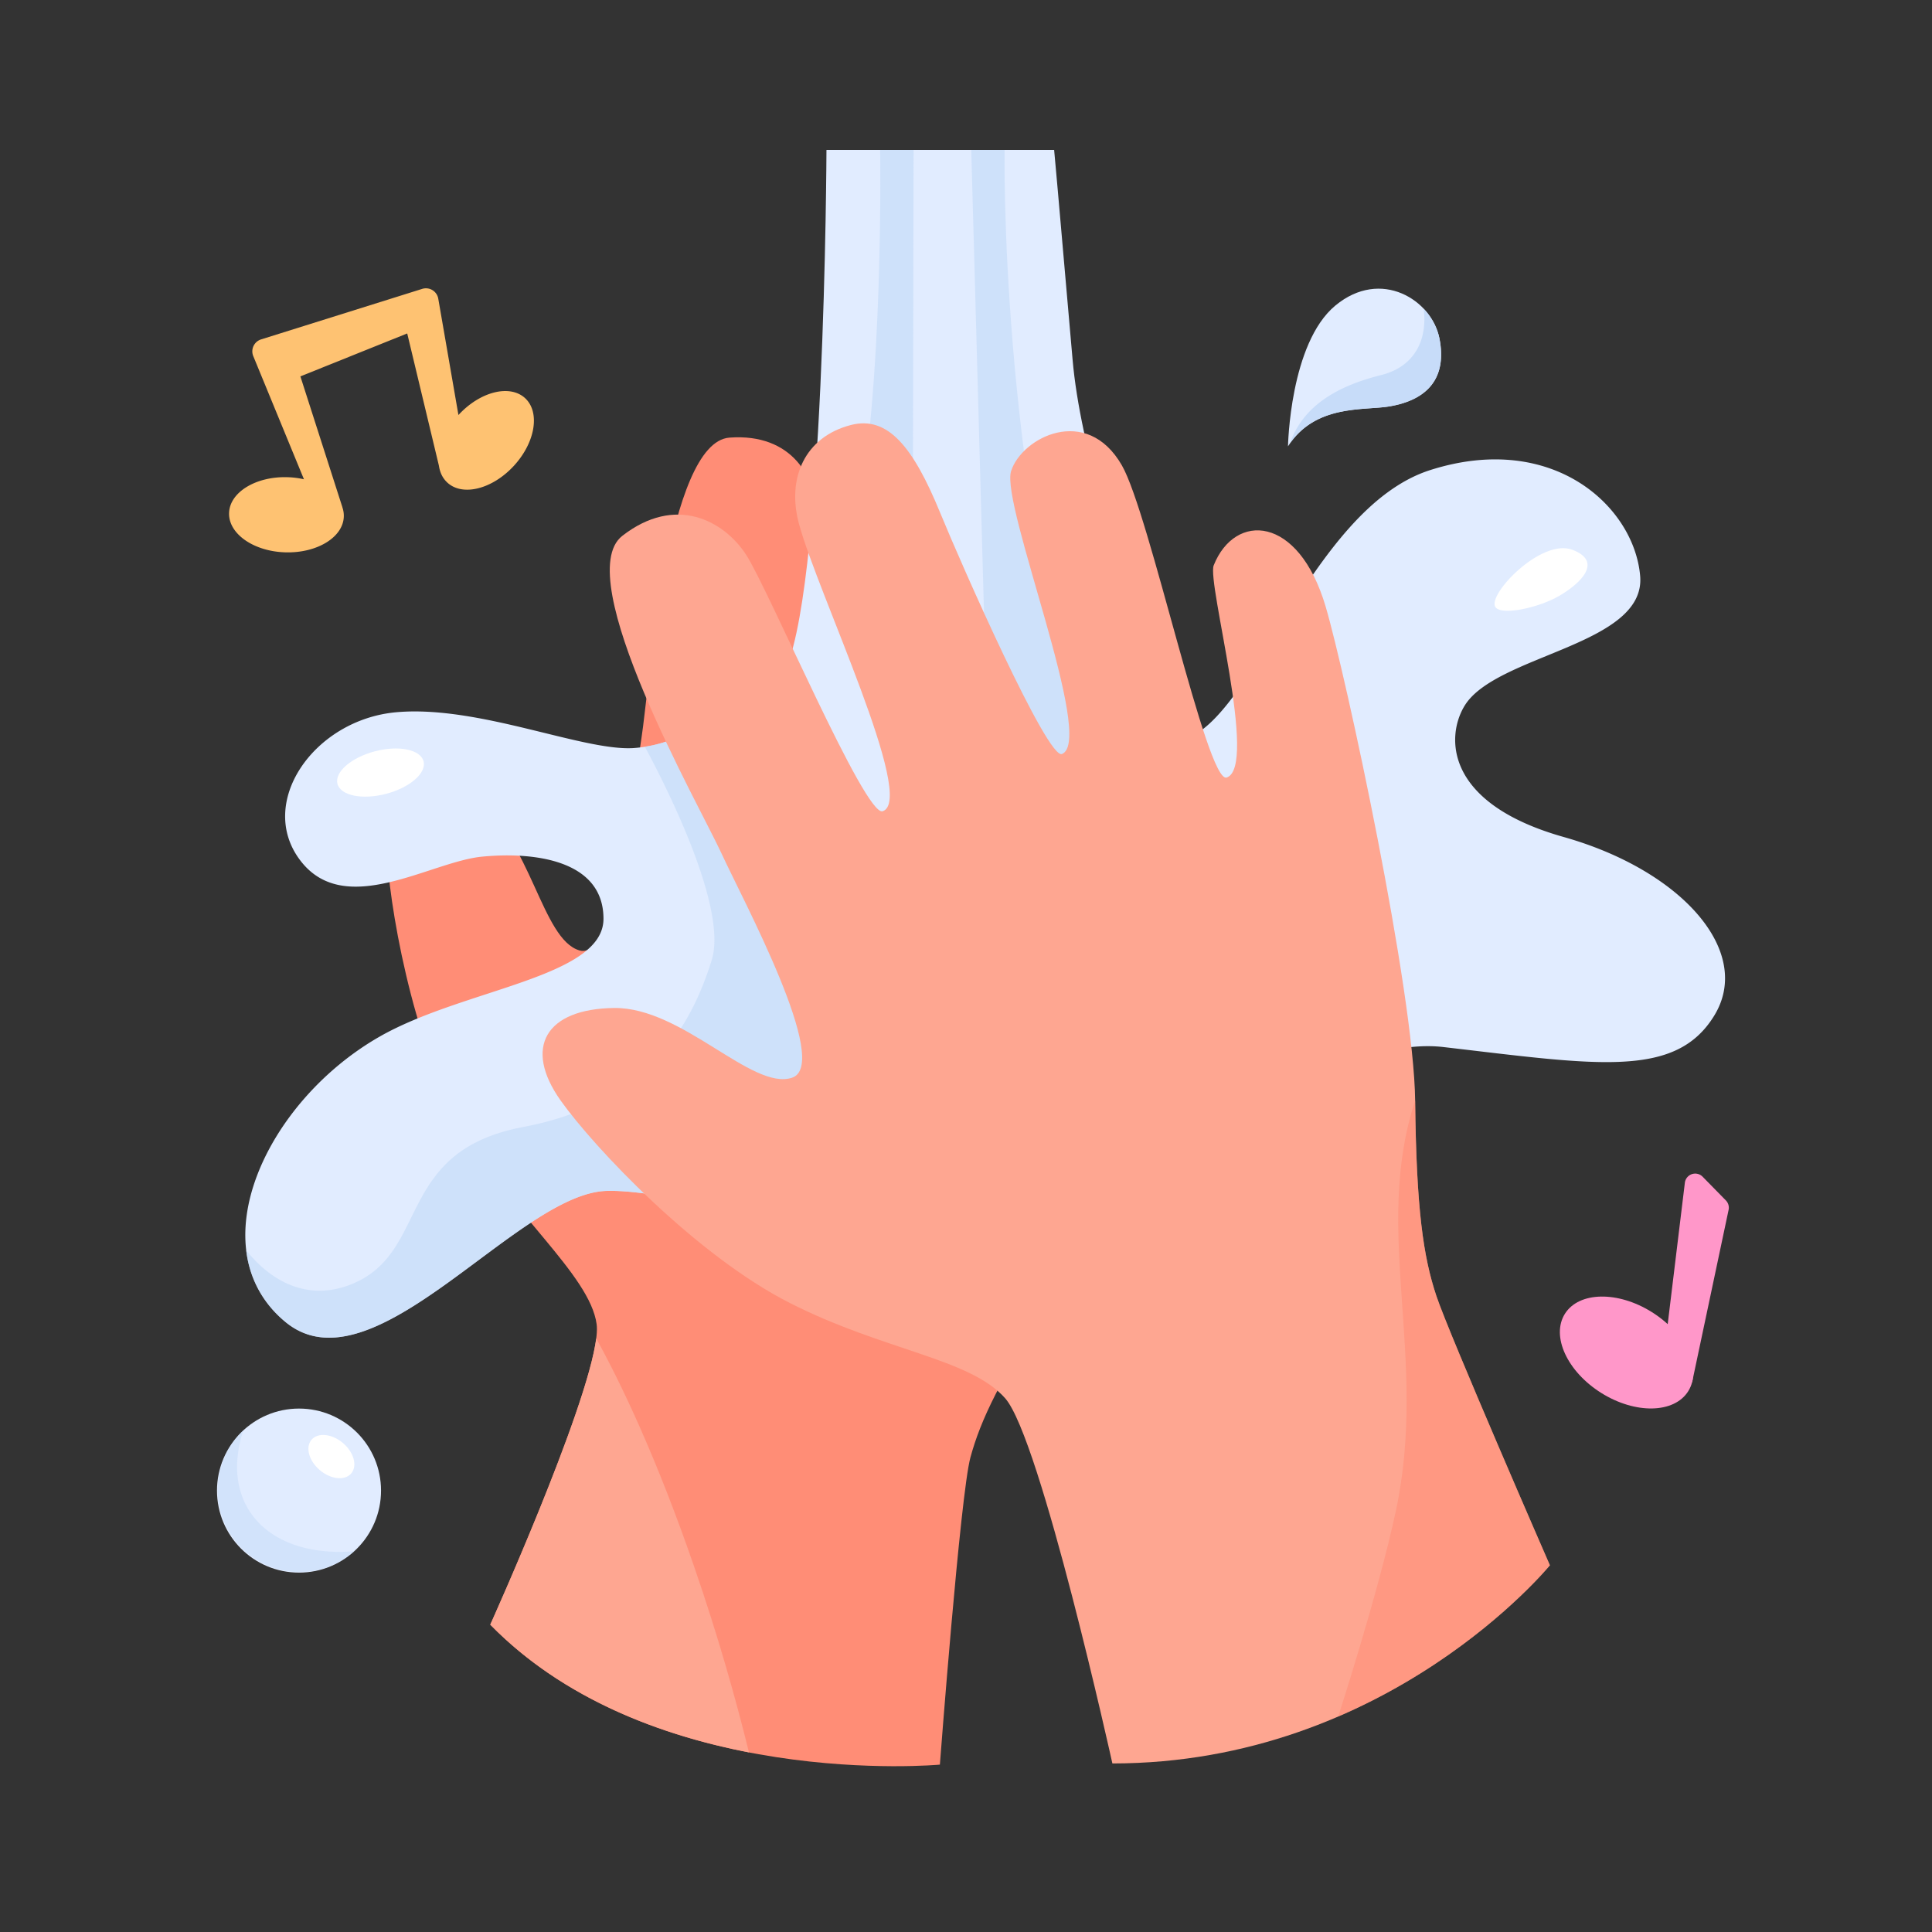 <svg id="Layer_3" data-name="Layer 3" xmlns="http://www.w3.org/2000/svg" viewBox="0 0 1080 1080"><rect x="0" y="0" width="1080" height="1080" fill="#333333" stroke="none"/><defs><style>.cls-1,.cls-5{fill:#ff8d76;}.cls-2{fill:#e1ecff;}.cls-3,.cls-6,.cls-8{fill:#c7dcf9;}.cls-3{opacity:0.68;}.cls-4{fill:#fea691;}.cls-5,.cls-6{opacity:0.56;}.cls-7{fill:#fff;}.cls-9{fill:#ff97c9;}.cls-10{fill:#fec272;}</style></defs><path class="cls-1" d="M274.06,908.22s63.24-140.19,59.46-168-48.73-62.45-76-110.87S217.05,503.93,216.16,473.8c-1-34.25,20.23-44.5,50.38-24.94S302.72,525.3,324,531.31s30.43-92.59,34.62-119,14-165.09,49.18-167.68,48.87,22.77,48.67,44.29-24.45,149.64-15,152.19c18.29,5,35.15-114.21,47.15-150.09,8-23.84,28-36.44,51.58-28.24,19.06,6.63,20.77,28,13.54,64.11-6.14,30.61-25,139.64-17.1,141.41,18.78,4.23,45.85-127.07,60.26-138.64s52.59-7.4,50.19,29.72c-1.88,29.18-55.72,164.35-45.2,167.27,17,4.72,48.12-91.08,56.23-96.66,24.76-17.05,51.87,2.6,37,50.64C684,516.31,621.48,674.92,590.16,723s-42,70.85-47.67,91.65S525.4,986.44,525.4,986.44,365.22,1001.37,274.06,908.22Z"/><path class="cls-2" d="M399.91,398.15a74.19,74.19,0,0,1-45.44,20c-28.32,2-86.93-24.16-133-20S143.08,449,168.1,481.3s72.44.36,101.42-2.43,67.83,1.82,67.83,34.74-78.23,39.07-125.13,65.86C148.46,615.89,110.5,698,159.38,738.83s129.23-71.12,179.28-73.09,233.78,54.63,233.78,54.63,148.83-145,234.44-135.06,129.82,17.86,151.47-17.7-17.78-80.94-84.3-99.74-65.87-56.13-55.31-73.38C836.3,365.8,920.15,360.83,916.86,322s-48.73-81-117.22-59.27S698.22,410.89,657.4,414.18,399.91,398.15,399.91,398.15Z"/><path class="cls-3" d="M389.39,406.4a75,75,0,0,1-28.93,11c11.91,22.11,46.5,90.16,37.37,119.36-11,35.13-34.24,79.78-105.37,93.23S240.17,698.8,198,717.24c-25.46,11.14-46.68-1.1-60.38-18.35a60.05,60.05,0,0,0,21.74,39.94c48.89,40.83,129.23-71.12,179.28-73.09s233.78,54.63,233.78,54.63a885.31,885.31,0,0,1,77.42-65.56L657.73,642Z"/><path class="cls-2" d="M462,83.81s-.87,253.78-24.58,293.72c53.56,126,40.39,179.55,126.44,167.25s124.68-72,124.68-72S608.13,299.67,599.58,201,589.27,83.81,589.27,83.81Z"/><path class="cls-3" d="M492,83.81s2.24,134.74-13.83,209.66c22.21,63,32,68.16,32,68.16l.53-277.82Z"/><path class="cls-3" d="M561.59,83.81s-3.08,176.85,45.65,338.41C585,485.22,552.61,435,552.61,435L542.93,83.81Z"/><path class="cls-4" d="M621.83,985.78s-40.17-181.73-59.92-204.12-67.61-26.51-120.3-53.24S332,641.35,313.42,615.22c-21.07-29.7-8.34-51.28,29.85-51.75s77.05,46.29,99.44,39-27.66-99.83-39.51-125.65-84.95-154.23-55.32-177.28,56.64-8.67,69.15,10.48,66.56,146.76,76.39,143.47c19.1-6.39-36.22-121.72-46.76-160.54-7-25.77,3.3-48.73,29-55.37,20.76-5.36,34.9,12.57,49.76,48.72C538,317,585.62,424.57,593.61,421.5c19.1-7.32-34.34-139.41-28.41-158.13s42.15-37.54,61.9-3.3c15.54,26.93,47.59,178.2,58.61,174.58,17.78-5.82-11.12-108.91-7.24-118.62,11.85-29.68,47.41-28.27,62.56,23,11.25,38.06,49.39,215.21,50.05,276.23s4.61,87.41,11.85,109.14S866.4,875,866.4,875,775.93,985.78,621.83,985.78Z"/><path class="cls-4" d="M388.05,875.81c-21.11-61.22-40.9-102.47-54.76-127.63-5.06,40-59.23,160-59.23,160,41.16,42.06,96.39,62.08,144.6,71.4C411.4,950,401.48,914.73,388.05,875.81Z"/><path class="cls-2" d="M720,249.49s1-57.6,26.5-78.71,54-3.07,58.19,18.5-6.15,34.26-28.13,37.92C762.16,229.59,735.15,225.88,720,249.49Z"/><path class="cls-5" d="M780.22,845c-9.8,45.63-32.14,114.54-32.14,114.54C824.1,926.78,866.4,875,866.4,875s-56.22-128.86-63.47-150.6-11.19-48.12-11.85-109.14C767.05,688.32,798.66,759.15,780.22,845Z"/><circle class="cls-2" cx="167.15" cy="833.25" r="45.85"/><path class="cls-6" d="M136,799.6a45.85,45.85,0,0,0,62,67.55C151.1,871.06,122.16,842.11,136,799.6Z"/><ellipse class="cls-7" cx="185.22" cy="814.28" rx="9.96" ry="14.55" transform="translate(-556.45 430.51) rotate(-49.83)"/><path class="cls-8" d="M721.17,247.72c15.38-21.64,41.36-18.19,55.35-20.52,22-3.66,32.33-16.35,28.13-37.92a34.23,34.23,0,0,0-8.81-16.69c2.23,17.39-5.08,32.31-23.52,37C754.8,214,729.68,223,721.17,247.72Z"/><path class="cls-7" d="M835.87,339.25c-4.31-7.08,25.75-38.52,43.13-31.91s4.39,18.92-7.38,25.75S839,344.31,835.87,339.25Z"/><ellipse class="cls-7" cx="212.69" cy="431.89" rx="24.88" ry="12.29" transform="translate(-102.62 68.09) rotate(-14.7)"/><ellipse class="cls-9" cx="909.27" cy="756.12" rx="26.66" ry="40.7" transform="translate(-214.65 1123.94) rotate(-57.87)"/><path class="cls-9" d="M951.76,657.77l13,13.26a5.84,5.84,0,0,1,1.54,5.28l-20.39,96.36-17-4.88,12.94-106.64A5.82,5.82,0,0,1,951.76,657.77Z"/><path class="cls-10" d="M293.51,222.55c-8.55-7.85-25.2-3.64-37.19,9.4l-.05.06L245,167a7,7,0,0,0-9-5.51l-90,28.22a7,7,0,0,0-4.41,9.39l28.32,68.82a47.78,47.78,0,0,0-9.13-1.16c-17.71-.56-32.37,8.39-32.73,20s13.69,21.47,31.41,22,32.37-8.39,32.73-20a14.09,14.09,0,0,0-.54-4.34h0l-.27-.86,0-.08L167.92,210.4l59.72-24,17.71,73.91a18.44,18.44,0,0,0,.81,3.39h0a14.59,14.59,0,0,0,3.92,6.08c8.54,7.86,25.19,3.65,37.19-9.4S302.05,230.41,293.51,222.55Z"/></svg>